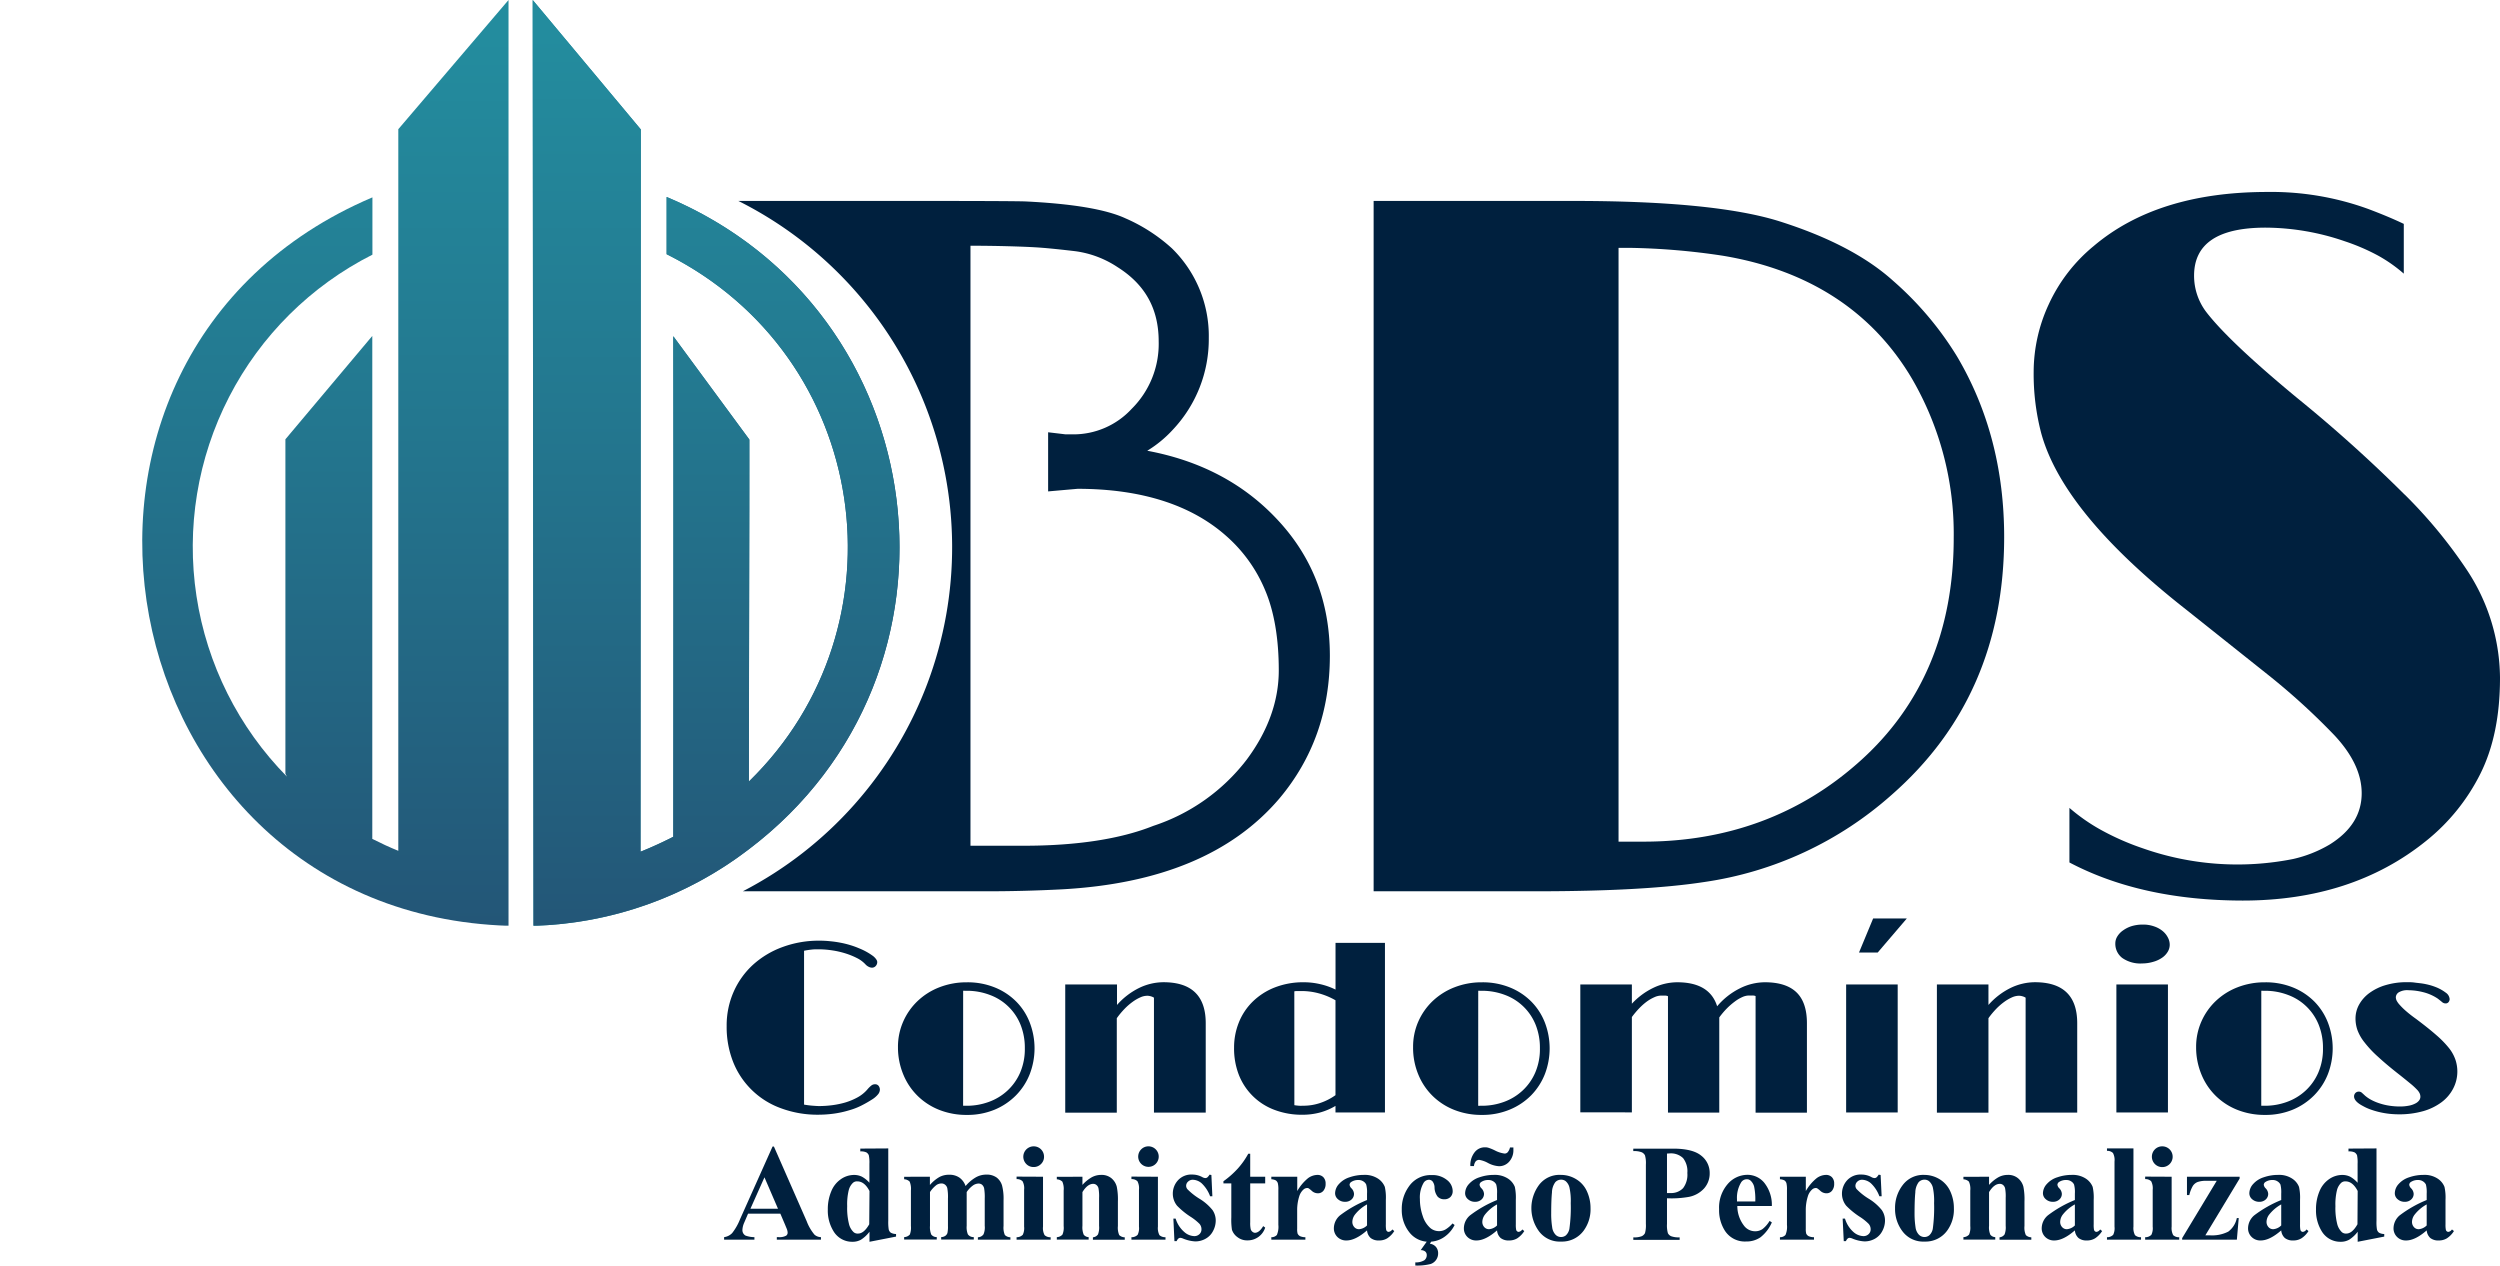 <svg xmlns="http://www.w3.org/2000/svg" xmlns:xlink="http://www.w3.org/1999/xlink" id="Layer_1" data-name="Layer 1" viewBox="0 0 587.24 297.27"><defs><style>.cls-1{fill:none;}.cls-2{fill:url(#linear-gradient);}.cls-3{fill:#00203e;}.cls-4{clip-path:url(#clip-path);}.cls-5{fill:url(#linear-gradient-2);}.cls-6{clip-path:url(#clip-path-2);}.cls-7{fill:url(#linear-gradient-4);}</style><linearGradient id="linear-gradient" x1="235.75" y1="261.24" x2="321.91" y2="261.24" gradientUnits="userSpaceOnUse"><stop offset="0" stop-color="#238c9e"></stop><stop offset="0.43" stop-color="#23778f"></stop><stop offset="1" stop-color="#235677"></stop></linearGradient><clipPath id="clip-path" transform="translate(-110.62 -152.53)"><path class="cls-1" d="M204.18,182.88v169.5c-2.09-.84-4.12-1.79-6.11-2.8V231.44l-20.41,24.28v78.56c.12.23.23.45.36.68a76.91,76.91,0,0,1,20.08-122.61V198.89C110.62,236.07,135.05,367,230.07,370V152.53Z"></path></clipPath><linearGradient id="linear-gradient-2" x1="-859.89" y1="598.99" x2="-858.89" y2="598.99" gradientTransform="matrix(0, 207.78, 207.78, 0, -124398.48, 178677.09)" xlink:href="#linear-gradient"></linearGradient><clipPath id="clip-path-2" transform="translate(-110.62 -152.53)"><path class="cls-2" d="M235.75,152.53,235.93,370a87.21,87.21,0,0,0,50.62-18c54.65-41.45,44.22-126.52-19.34-153.2v13.44c48,24.09,56.75,87.39,19.32,123.87,0-28.18.14-63.07.11-80.33l-17.87-24.28c.07,28,0,108.81,0,117.58-1.39.74-5,2.46-7.69,3.51l.07-169.65Z"></path></clipPath><linearGradient id="linear-gradient-4" x1="-859.89" y1="598.95" x2="-858.89" y2="598.95" gradientTransform="matrix(0, 212.16, 212.16, 0, -126897.93, 182440.99)" xlink:href="#linear-gradient"></linearGradient></defs><path class="cls-3" d="M570.34,236.29a76.59,76.59,0,0,0-15-17.77q-9.52-8.6-27-14.09-15.33-4.71-48.17-4.7H433.28V361.89h38.13q25.38,0,39.48-2.17A84.33,84.33,0,0,0,555,339.2q26.38-23.15,26.39-60.51Q581.39,255,570.34,236.29ZM547.4,331.43c-13.95,12.48-31,18.8-50.73,18.8h-5.86V210.75h2.69a161.14,161.14,0,0,1,21.87,1.86c20.18,3.38,35.14,13.16,44.44,29a72.51,72.51,0,0,1,9.73,37.25C569.54,300.68,562.09,318.35,547.4,331.43Z" transform="translate(-110.62 -152.53)"></path><path class="cls-3" d="M281.31,393.57a19.56,19.56,0,0,1,1.66-8.12,19,19,0,0,1,4.59-6.36,21.11,21.11,0,0,1,6.92-4.12,24.57,24.57,0,0,1,8.66-1.48,23.25,23.25,0,0,1,2.47.13c.85.08,1.68.2,2.5.36a21.84,21.84,0,0,1,2.32.58,18.31,18.31,0,0,1,2,.73,14.88,14.88,0,0,1,3.34,1.86c.61.53.91,1,.91,1.35a1.32,1.32,0,0,1-.35.93,1.14,1.14,0,0,1-.91.4,1.68,1.68,0,0,1-.72-.19,2.5,2.5,0,0,1-.8-.6,6.91,6.91,0,0,0-2-1.47,17.15,17.15,0,0,0-2.75-1.11,20.42,20.42,0,0,0-3.11-.7,21.08,21.08,0,0,0-3.08-.24c-.66,0-1.27,0-1.82.08a15.7,15.7,0,0,0-1.65.26V412c.66.11,1.31.2,1.95.25s1.18.09,1.63.09a24.52,24.52,0,0,0,3-.2,20.05,20.05,0,0,0,3.1-.64,14.84,14.84,0,0,0,2.86-1.19,8.29,8.29,0,0,0,2.27-1.8,6.82,6.82,0,0,1,1-1,1.37,1.37,0,0,1,.85-.29,1,1,0,0,1,.87.4,1.48,1.48,0,0,1,.28.9,1.8,1.8,0,0,1-.38,1,5.7,5.7,0,0,1-1.47,1.28,27.48,27.48,0,0,1-2.71,1.53,15.61,15.61,0,0,1-2.65,1,23.12,23.12,0,0,1-3.53.78,27,27,0,0,1-3.65.26,24.55,24.55,0,0,1-8.88-1.53A19,19,0,0,1,282.84,402,22.31,22.31,0,0,1,281.31,393.57Z" transform="translate(-110.62 -152.53)"></path><path class="cls-3" d="M321.55,398.5a14.65,14.65,0,0,1,1.23-6,14.94,14.94,0,0,1,3.38-4.83,15.56,15.56,0,0,1,5.12-3.23,17.55,17.55,0,0,1,6.47-1.17,17,17,0,0,1,6.6,1.23,15,15,0,0,1,5,3.32,14.29,14.29,0,0,1,3.16,4.92,16.85,16.85,0,0,1,0,12.08,14.85,14.85,0,0,1-3.24,5,15.25,15.25,0,0,1-5,3.36,16.69,16.69,0,0,1-6.57,1.24,17.3,17.3,0,0,1-6.34-1.14,15.21,15.21,0,0,1-5.1-3.24,15,15,0,0,1-3.41-5A16.59,16.59,0,0,1,321.55,398.5Zm15.3,13.77.43,0h.41a15,15,0,0,0,5.18-.9,12.79,12.79,0,0,0,4.37-2.64,12.5,12.5,0,0,0,3-4.23,14,14,0,0,0,1.11-5.72,14.55,14.55,0,0,0-1-5.52,12.35,12.35,0,0,0-7.16-7,15.1,15.1,0,0,0-5.52-1h-.42a2.56,2.56,0,0,0-.39,0Z" transform="translate(-110.62 -152.53)"></path><path class="cls-3" d="M360.84,383.77H373v4.82a16.78,16.78,0,0,1,5.21-4,13.2,13.2,0,0,1,5.69-1.34q9.94,0,9.94,9.63v21H381.68v-27a2.73,2.73,0,0,0-.73-.32,2.92,2.92,0,0,0-.9-.13,4.07,4.07,0,0,0-1.58.38,9.92,9.92,0,0,0-1.83,1.07,14.19,14.19,0,0,0-1.9,1.66,19.37,19.37,0,0,0-1.79,2.16v22.19H360.84Z" transform="translate(-110.62 -152.53)"></path><path class="cls-3" d="M400.5,398.61a15.72,15.72,0,0,1,1.11-5.88,14.24,14.24,0,0,1,3.23-4.89A15.44,15.44,0,0,1,410,384.5a18.29,18.29,0,0,1,6.9-1.24,16.82,16.82,0,0,1,3.76.43,16.18,16.18,0,0,1,3.67,1.29V374h11.61v39.85H424.32V412.3a14.51,14.51,0,0,1-3.78,1.59,15.91,15.91,0,0,1-4,.49,18,18,0,0,1-6.61-1.17,14.34,14.34,0,0,1-8.32-8.23A17.1,17.1,0,0,1,400.5,398.61Zm14.16,13.52c.34.06.7.1,1.09.13s.75,0,1.11,0a12.27,12.27,0,0,0,3.79-.62,13.66,13.66,0,0,0,3.67-1.86V387.49a16.4,16.4,0,0,0-4-1.65,15.73,15.73,0,0,0-4-.52c-.29,0-.57,0-.85,0s-.55,0-.82.08Z" transform="translate(-110.62 -152.53)"></path><path class="cls-3" d="M442.55,398.5a14.65,14.65,0,0,1,1.22-6,14.94,14.94,0,0,1,3.38-4.83,15.71,15.71,0,0,1,5.13-3.23,17.46,17.46,0,0,1,6.46-1.17,17,17,0,0,1,6.6,1.23,14.92,14.92,0,0,1,5,3.32,14.46,14.46,0,0,1,3.17,4.92,16.92,16.92,0,0,1,0,12.08,15,15,0,0,1-3.23,5,15.19,15.19,0,0,1-5.05,3.36,16.69,16.69,0,0,1-6.57,1.24,17.33,17.33,0,0,1-6.34-1.14,15.21,15.21,0,0,1-5.1-3.24,15,15,0,0,1-3.4-5A16.42,16.42,0,0,1,442.55,398.5Zm15.29,13.77a3.25,3.25,0,0,0,.44,0h.4a15.11,15.11,0,0,0,5.19-.9,12.84,12.84,0,0,0,4.36-2.64,12.5,12.5,0,0,0,3-4.23,14,14,0,0,0,1.11-5.72,14.55,14.55,0,0,0-1-5.52,12.37,12.37,0,0,0-7.15-7,15.17,15.17,0,0,0-5.52-1h-.43a2.56,2.56,0,0,0-.39,0Z" transform="translate(-110.62 -152.53)"></path><path class="cls-3" d="M481.83,383.77h12.11v4.53a16.82,16.82,0,0,1,5.1-3.76,13.14,13.14,0,0,1,5.55-1.28q7.61,0,9.38,5.64a16.68,16.68,0,0,1,5.34-4.21,13.25,13.25,0,0,1,5.87-1.43q5,0,7.46,2.4c1.62,1.59,2.42,4,2.42,7.23v21H523V386.5a1.83,1.83,0,0,0-.73-.13l-.87,0a3.93,3.93,0,0,0-1.54.38,8.9,8.9,0,0,0-1.77,1.06,16.48,16.48,0,0,0-1.85,1.61,18.49,18.49,0,0,0-1.77,2.1c0,.23,0,.45,0,.68s0,.45,0,.67v21H502.42V386.53a1.83,1.83,0,0,0-.73-.14h-.9a3.92,3.92,0,0,0-1.52.36,9.65,9.65,0,0,0-1.76,1,13.89,13.89,0,0,0-1.83,1.61,19.81,19.81,0,0,0-1.74,2.07v22.39H481.83Z" transform="translate(-110.62 -152.53)"></path><path class="cls-3" d="M544.27,383.77h12.11v30.08H544.27Zm6.34-15.49h7.91l-6.84,8h-4.39Z" transform="translate(-110.62 -152.53)"></path><path class="cls-3" d="M565.59,383.77H577.7v4.82a16.78,16.78,0,0,1,5.21-4,13.2,13.2,0,0,1,5.69-1.34q9.95,0,9.95,9.63v21H586.43v-27a2.73,2.73,0,0,0-.73-.32,2.92,2.92,0,0,0-.9-.13,4.11,4.11,0,0,0-1.58.38,9.92,9.92,0,0,0-1.83,1.07,14.19,14.19,0,0,0-1.9,1.66,19.37,19.37,0,0,0-1.79,2.16v22.19H565.59Z" transform="translate(-110.62 -152.53)"></path><path class="cls-3" d="M613.81,378.84a7.41,7.41,0,0,1-4.68-1.29,4.17,4.17,0,0,1-1.63-3.41,3.13,3.13,0,0,1,.48-1.66,4.67,4.67,0,0,1,1.34-1.4,7.15,7.15,0,0,1,2-1,9,9,0,0,1,2.62-.37,7.71,7.71,0,0,1,2.69.43,6.23,6.23,0,0,1,2,1.1,4.74,4.74,0,0,1,1.22,1.52,3.63,3.63,0,0,1,.43,1.69,3.2,3.2,0,0,1-.5,1.7,4.49,4.49,0,0,1-1.36,1.39,6.84,6.84,0,0,1-2.06.93A9.11,9.11,0,0,1,613.81,378.84Zm-6.06,4.93h12.11v30.08H607.75Z" transform="translate(-110.62 -152.53)"></path><path class="cls-3" d="M626.48,398.5a14.65,14.65,0,0,1,1.23-6,14.94,14.94,0,0,1,3.38-4.83,15.56,15.56,0,0,1,5.12-3.23,17.51,17.51,0,0,1,6.47-1.17,17,17,0,0,1,6.6,1.23,15,15,0,0,1,5,3.32,14.43,14.43,0,0,1,3.16,4.92,16.85,16.85,0,0,1,0,12.08,14.85,14.85,0,0,1-3.24,5,15.25,15.25,0,0,1-5,3.36,16.71,16.71,0,0,1-6.58,1.24,17.28,17.28,0,0,1-6.33-1.14,15.21,15.21,0,0,1-5.1-3.24,15,15,0,0,1-3.41-5A16.59,16.59,0,0,1,626.48,398.5Zm15.3,13.77.43,0h.41a15.05,15.05,0,0,0,5.18-.9,12.79,12.79,0,0,0,4.37-2.64,12.5,12.5,0,0,0,3-4.23,14,14,0,0,0,1.11-5.72,14.55,14.55,0,0,0-1-5.52,12.35,12.35,0,0,0-7.16-7,15.1,15.1,0,0,0-5.52-1h-.42a2.56,2.56,0,0,0-.39,0Z" transform="translate(-110.62 -152.53)"></path><path class="cls-3" d="M663.58,410.07a1.16,1.16,0,0,1,.29-.77,1.07,1.07,0,0,1,.86-.35,1,1,0,0,1,.7.28c.21.19.45.4.71.65a8.1,8.1,0,0,0,1.6,1.07,11.82,11.82,0,0,0,2,.81,13.64,13.64,0,0,0,2.25.51,16.57,16.57,0,0,0,2.32.17,10.62,10.62,0,0,0,2.19-.2,5.34,5.34,0,0,0,1.5-.52,2.44,2.44,0,0,0,.88-.73,1.46,1.46,0,0,0,.28-.8,2.05,2.05,0,0,0-.16-.81,3.22,3.22,0,0,0-.66-.92,15.85,15.85,0,0,0-1.44-1.33c-.62-.51-1.44-1.18-2.47-2-2.13-1.66-3.86-3.11-5.21-4.36a25.5,25.5,0,0,1-3.21-3.42,10.37,10.37,0,0,1-1.64-2.87,8.31,8.31,0,0,1-.45-2.7,6.72,6.72,0,0,1,.86-3.3,8.46,8.46,0,0,1,2.44-2.72,12.28,12.28,0,0,1,3.81-1.84,17.32,17.32,0,0,1,5-.68c.56,0,1.15,0,1.76.09s1.21.13,1.8.22,1.15.21,1.68.35,1,.3,1.44.47a9.79,9.79,0,0,1,2.42,1.34,2,2,0,0,1,.9,1.5,1.11,1.11,0,0,1-.24.69.83.83,0,0,1-.72.33,1.23,1.23,0,0,1-.83-.33c-.25-.21-.59-.48-1-.8a10.81,10.81,0,0,0-3.46-1.52,14.62,14.62,0,0,0-3.41-.45,3.91,3.91,0,0,0-2.32.51,1.45,1.45,0,0,0-.66,1.15,2,2,0,0,0,.19.78,4.68,4.68,0,0,0,.72,1,16.29,16.29,0,0,0,1.44,1.42,29.62,29.62,0,0,0,2.38,1.86c1.93,1.45,3.53,2.72,4.79,3.83a23.07,23.07,0,0,1,3,3.08,9.3,9.3,0,0,1,1.5,2.75,8.76,8.76,0,0,1,.43,2.76,8.63,8.63,0,0,1-1,4,9.39,9.39,0,0,1-2.73,3.18,13.31,13.31,0,0,1-4.31,2.09,20.43,20.43,0,0,1-5.69.74,21.54,21.54,0,0,1-2.23-.12,20.3,20.3,0,0,1-2.25-.38,19,19,0,0,1-2.1-.61,11,11,0,0,1-1.79-.8Q663.58,411.26,663.58,410.07Z" transform="translate(-110.62 -152.53)"></path><g class="cls-4"><rect class="cls-5" width="119.45" height="217.43"></rect></g><path class="cls-2" d="M235.75,152.53,235.93,370a87.21,87.21,0,0,0,50.62-18c54.65-41.45,44.22-126.52-19.34-153.2v13.44c48,24.09,56.75,87.39,19.32,123.87,0-28.18.14-63.07.11-80.33l-17.87-24.28c.07,28,0,108.81,0,117.58-1.39.74-5,2.46-7.69,3.51l.07-169.65Z" transform="translate(-110.62 -152.53)"></path><g class="cls-6"><rect class="cls-7" x="125.14" width="105.45" height="217.42"></rect></g><path class="cls-3" d="M293.92,437.61h-7.58l-.9,2.1a4.71,4.71,0,0,0-.43,1.71,1.46,1.46,0,0,0,.72,1.34,6.1,6.1,0,0,0,2.1.37v.59h-7.12v-.59a3.23,3.23,0,0,0,1.89-.95,12.94,12.94,0,0,0,1.84-3.23l7.65-17.1h.32l7.71,17.57a10.79,10.79,0,0,0,1.83,3.14,2.39,2.39,0,0,0,1.51.57v.59H293.09v-.59h.44a3.25,3.25,0,0,0,1.74-.34.83.83,0,0,0,.36-.74,2,2,0,0,0-.1-.57c0-.1-.19-.5-.47-1.2Zm-.55-1.15-3.18-7.38-3.3,7.38Z" transform="translate(-110.62 -152.53)"></path><path class="cls-3" d="M319.27,422.29v17a11.38,11.38,0,0,0,.1,2,1.35,1.35,0,0,0,.49.79,2.54,2.54,0,0,0,1.24.31V443l-6.24,1.22v-2.36a7.67,7.67,0,0,1-2,1.87,4,4,0,0,1-2,.49,5.09,5.09,0,0,1-4.48-2.53,9.19,9.19,0,0,1-1.31-5.05,10.7,10.7,0,0,1,.81-4.27,6.28,6.28,0,0,1,2.25-2.85,5.41,5.41,0,0,1,3.08-1,4.15,4.15,0,0,1,1.87.41,6.38,6.38,0,0,1,1.76,1.43V425.9a8.26,8.26,0,0,0-.14-2,1.39,1.39,0,0,0-.58-.68,3.06,3.06,0,0,0-1.42-.23v-.66Zm-4.41,10c-.79-1.51-1.74-2.26-2.87-2.26a1.4,1.4,0,0,0-1,.33,3.59,3.59,0,0,0-1,1.72,14,14,0,0,0-.37,3.78,15.42,15.42,0,0,0,.41,4.13,3.89,3.89,0,0,0,1.14,2,1.45,1.45,0,0,0,1,.3c.93,0,1.8-.73,2.63-2.18Z" transform="translate(-110.62 -152.53)"></path><path class="cls-3" d="M329.05,428.94v1.94A8.58,8.58,0,0,1,331.3,429a4.77,4.77,0,0,1,2.26-.53,4.14,4.14,0,0,1,2.4.66,4,4,0,0,1,1.47,2,9.18,9.18,0,0,1,2.43-2.06,5,5,0,0,1,2.42-.63,3.94,3.94,0,0,1,2.45.69A3.68,3.68,0,0,1,346,431a12.42,12.42,0,0,1,.35,3.44v6.07a4.3,4.3,0,0,0,.31,2.12,1.9,1.9,0,0,0,1.3.53v.57h-7.64v-.57a1.65,1.65,0,0,0,1.32-.69,4.06,4.06,0,0,0,.29-2v-6.36a12.31,12.31,0,0,0-.15-2.5,1.63,1.63,0,0,0-.5-.81,1.32,1.32,0,0,0-.8-.26,2.37,2.37,0,0,0-1.38.5,6.06,6.06,0,0,0-1.41,1.5v7.93a4.41,4.41,0,0,0,.28,2,1.61,1.61,0,0,0,1.39.65v.57H331.7v-.57a1.73,1.73,0,0,0,1-.32,1.29,1.29,0,0,0,.47-.65,7.21,7.21,0,0,0,.12-1.68v-6.36a11.2,11.2,0,0,0-.16-2.51,1.51,1.51,0,0,0-.53-.8,1.3,1.3,0,0,0-.8-.28,2.14,2.14,0,0,0-1.16.33,6.55,6.55,0,0,0-1.57,1.69v7.93a4.57,4.57,0,0,0,.3,2.05,1.63,1.63,0,0,0,1.29.6v.57H323v-.57a1.86,1.86,0,0,0,1.34-.61,4.55,4.55,0,0,0,.25-2v-8.34a4.32,4.32,0,0,0-.3-2.09,1.9,1.9,0,0,0-1.29-.54v-.59Z" transform="translate(-110.62 -152.53)"></path><path class="cls-3" d="M355.62,428.94v11.72a3.45,3.45,0,0,0,.37,2,1.94,1.94,0,0,0,1.42.49v.57h-8v-.57a2,2,0,0,0,1.45-.57,3.49,3.49,0,0,0,.32-1.92V432a3.44,3.44,0,0,0-.37-2,1.88,1.88,0,0,0-1.4-.5v-.59Zm-2.2-7.14a2.42,2.42,0,0,1,2.44,2.43,2.33,2.33,0,0,1-.72,1.73,2.36,2.36,0,0,1-1.72.7,2.33,2.33,0,0,1-1.72-.7,2.44,2.44,0,0,1,1.72-4.16Z" transform="translate(-110.62 -152.53)"></path><path class="cls-3" d="M364.88,428.94v1.92a8.73,8.73,0,0,1,2.18-1.79,4.6,4.6,0,0,1,2.24-.56,3.6,3.6,0,0,1,2.4.79,3.86,3.86,0,0,1,1.25,2,15.15,15.15,0,0,1,.26,3.47v5.75a4.3,4.3,0,0,0,.31,2.12,1.9,1.9,0,0,0,1.3.53v.57h-7.48v-.57a1.63,1.63,0,0,0,1.2-.69,4.59,4.59,0,0,0,.25-2v-6.58a10.16,10.16,0,0,0-.15-2.29,1.43,1.43,0,0,0-.48-.74,1.19,1.19,0,0,0-.74-.26c-.91,0-1.75.65-2.54,1.94v7.93a4.44,4.44,0,0,0,.31,2.09,1.59,1.59,0,0,0,1.15.56v.57h-7.48v-.57a1.84,1.84,0,0,0,1.33-.61,4.11,4.11,0,0,0,.28-2v-8.34a4.27,4.27,0,0,0-.31-2.09,2,2,0,0,0-1.3-.54v-.59Z" transform="translate(-110.62 -152.53)"></path><path class="cls-3" d="M382.61,428.94v11.72a3.56,3.56,0,0,0,.36,2,2,2,0,0,0,1.42.49v.57h-8v-.57a2,2,0,0,0,1.46-.57,3.52,3.52,0,0,0,.31-1.92V432a3.54,3.54,0,0,0-.36-2,1.89,1.89,0,0,0-1.41-.5v-.59Zm-2.2-7.14a2.41,2.41,0,1,1-1.73.71A2.36,2.36,0,0,1,380.41,421.8Z" transform="translate(-110.62 -152.53)"></path><path class="cls-3" d="M395.17,428.53l.23,5h-.53a7.92,7.92,0,0,0-2-3.06,3.31,3.31,0,0,0-2.06-.82,1.56,1.56,0,0,0-1.11.43,1.32,1.32,0,0,0-.46,1,1.25,1.25,0,0,0,.33.82,14.85,14.85,0,0,0,2.82,2.22,11.73,11.73,0,0,1,3.06,2.67,4.35,4.35,0,0,1,.74,2.47,5.21,5.21,0,0,1-.62,2.41,4.31,4.31,0,0,1-1.74,1.82,4.86,4.86,0,0,1-2.49.64,8.65,8.65,0,0,1-2.83-.67,2.13,2.13,0,0,0-.64-.17q-.51,0-.87.78h-.51l-.25-5.3h.53a6.76,6.76,0,0,0,2,3.12,3.72,3.72,0,0,0,2.35,1,1.7,1.7,0,0,0,1.24-.46,1.5,1.5,0,0,0,.48-1.13,1.91,1.91,0,0,0-.48-1.31,12.2,12.2,0,0,0-2.11-1.67,18,18,0,0,1-3.14-2.57,4.47,4.47,0,0,1-1-2.85,4.62,4.62,0,0,1,1.18-3.09,4.23,4.23,0,0,1,3.41-1.38,4.85,4.85,0,0,1,2.32.59,1.66,1.66,0,0,0,.69.23.84.84,0,0,0,.47-.12,2.53,2.53,0,0,0,.55-.68Z" transform="translate(-110.62 -152.53)"></path><path class="cls-3" d="M404.29,423.54v5.4h3.52v1.57h-3.52v9.13a6.73,6.73,0,0,0,.12,1.64,1.18,1.18,0,0,0,.42.6,1,1,0,0,0,.56.23c.68,0,1.33-.53,1.95-1.57l.47.35a4.31,4.31,0,0,1-4.16,3,3.67,3.67,0,0,1-2.37-.77A3.52,3.52,0,0,1,400,441.4a15.68,15.68,0,0,1-.15-2.9v-8H398V430a20.85,20.85,0,0,0,3.39-3,18.24,18.24,0,0,0,2.44-3.46Z" transform="translate(-110.62 -152.53)"></path><path class="cls-3" d="M415.34,428.94v3.36a10.81,10.81,0,0,1,2.57-3.05,3.89,3.89,0,0,1,2.14-.74,1.91,1.91,0,0,1,1.42.54,2.12,2.12,0,0,1,.53,1.54,2.47,2.47,0,0,1-.52,1.65,1.64,1.64,0,0,1-1.25.59,2.11,2.11,0,0,1-1.44-.54,6.47,6.47,0,0,0-.74-.6.6.6,0,0,0-.35-.1,1.33,1.33,0,0,0-.87.33,3.51,3.51,0,0,0-1,1.55,10.65,10.65,0,0,0-.51,3.38v3.39l0,.89a4,4,0,0,0,.1,1.16,1.3,1.3,0,0,0,.57.61,3.09,3.09,0,0,0,1.26.25v.57h-8v-.57a1.74,1.74,0,0,0,1.3-.53,4.82,4.82,0,0,0,.35-2.38v-8.16a6.32,6.32,0,0,0-.12-1.61,1.33,1.33,0,0,0-.46-.66,2.6,2.6,0,0,0-1.07-.28v-.59Z" transform="translate(-110.62 -152.53)"></path><path class="cls-3" d="M431.73,441.54c-1.81,1.58-3.42,2.37-4.85,2.37a2.88,2.88,0,0,1-2.11-.82,2.82,2.82,0,0,1-.83-2.08,4,4,0,0,1,1.45-3,27.61,27.61,0,0,1,6.34-3.6V432.9a6.85,6.85,0,0,0-.19-2.12,1.77,1.77,0,0,0-.68-.75,2,2,0,0,0-1.13-.32,2.89,2.89,0,0,0-1.69.45.83.83,0,0,0-.41.66,1.38,1.38,0,0,0,.43.83,2,2,0,0,1,.61,1.31,1.75,1.75,0,0,1-.58,1.32,2.15,2.15,0,0,1-1.52.55,2.4,2.4,0,0,1-1.66-.6,1.83,1.83,0,0,1-.68-1.4,3.26,3.26,0,0,1,.91-2.18,5.55,5.55,0,0,1,2.51-1.59,10.19,10.19,0,0,1,3.35-.55,5.6,5.6,0,0,1,3.33.89,4.16,4.16,0,0,1,1.58,1.93,11.64,11.64,0,0,1,.24,3.05v5.73a6.44,6.44,0,0,0,.07,1.28.68.68,0,0,0,.24.38.55.55,0,0,0,.35.12,1.16,1.16,0,0,0,.85-.57l.47.38a5.63,5.63,0,0,1-1.63,1.69,3.54,3.54,0,0,1-1.92.52,3,3,0,0,1-2-.58A2.72,2.72,0,0,1,431.73,441.54Zm0-1.16v-4.94a9.23,9.23,0,0,0-2.85,2.41,2.92,2.92,0,0,0-.6,1.71,1.8,1.8,0,0,0,.51,1.27,1.42,1.42,0,0,0,1.12.43A3,3,0,0,0,431.73,440.38Z" transform="translate(-110.62 -152.53)"></path><path class="cls-3" d="M451.81,439.91l.49.37a7.43,7.43,0,0,1-2.6,2.93,6.23,6.23,0,0,1-3.31,1,5.73,5.73,0,0,1-4.73-2.23,8.35,8.35,0,0,1-1.77-5.37,8.93,8.93,0,0,1,1.61-5.29,6.2,6.2,0,0,1,5.36-2.77,5.39,5.39,0,0,1,3.64,1.15,3.33,3.33,0,0,1,1.35,2.58,1.91,1.91,0,0,1-.54,1.43,2,2,0,0,1-1.43.53,2.1,2.1,0,0,1-1.55-.61,3.56,3.56,0,0,1-.74-2.2,2.4,2.4,0,0,0-.47-1.39,1.12,1.12,0,0,0-.85-.39,1.51,1.51,0,0,0-1.29.8,6.73,6.73,0,0,0-.83,3.73,12,12,0,0,0,.67,4,6.21,6.21,0,0,0,1.83,2.85,3.15,3.15,0,0,0,2,.69,3,3,0,0,0,1.47-.37A6.84,6.84,0,0,0,451.81,439.91Zm-5.58,3.61h1l-.74,1.16a2.22,2.22,0,0,1,1.45.77,2.32,2.32,0,0,1,.49,1.53,2.61,2.61,0,0,1-1.73,2.45,13,13,0,0,1-3.63.37v-.74a3.81,3.81,0,0,0,2.13-.51,1.51,1.51,0,0,0,.56-1.24,1.05,1.05,0,0,0-.36-.8,1.59,1.59,0,0,0-1.07-.32Z" transform="translate(-110.62 -152.53)"></path><path class="cls-3" d="M462.27,441.54c-1.81,1.58-3.42,2.37-4.85,2.37a2.88,2.88,0,0,1-2.11-.82,2.78,2.78,0,0,1-.83-2.08,4,4,0,0,1,1.45-3,27.61,27.61,0,0,1,6.34-3.6V432.9a6.85,6.85,0,0,0-.19-2.12,1.74,1.74,0,0,0-.69-.75,2,2,0,0,0-1.12-.32,2.89,2.89,0,0,0-1.69.45.8.8,0,0,0-.41.66,1.38,1.38,0,0,0,.43.83,2.06,2.06,0,0,1,.61,1.31,1.79,1.79,0,0,1-.58,1.32,2.16,2.16,0,0,1-1.52.55,2.4,2.4,0,0,1-1.66-.6,1.83,1.83,0,0,1-.68-1.4,3.29,3.29,0,0,1,.9-2.18,5.55,5.55,0,0,1,2.51-1.59,10.29,10.29,0,0,1,3.36-.55,5.6,5.6,0,0,1,3.33.89,4.16,4.16,0,0,1,1.58,1.93,12.3,12.3,0,0,1,.23,3.05v5.73a6.14,6.14,0,0,0,.08,1.28.63.63,0,0,0,.24.38.55.55,0,0,0,.35.12,1.13,1.13,0,0,0,.84-.57l.48.38a5.63,5.63,0,0,1-1.63,1.69,3.6,3.6,0,0,1-1.93.52,3,3,0,0,1-2-.58A2.68,2.68,0,0,1,462.27,441.54Zm3-19.47h.84c0,.21,0,.39,0,.53a4,4,0,0,1-1,2.81,3.12,3.12,0,0,1-2.37,1.06,6.3,6.3,0,0,1-2.58-.75,6.36,6.36,0,0,0-2.07-.74,1.1,1.1,0,0,0-.8.31,2,2,0,0,0-.44,1.14H456a4.88,4.88,0,0,1,1-3.23,3,3,0,0,1,2.44-1.17,2.53,2.53,0,0,1,.79.1,10.8,10.8,0,0,1,1.53.63,6.76,6.76,0,0,0,2.31.74,1,1,0,0,0,.67-.28A2.66,2.66,0,0,0,465.31,422.07Zm-3,18.31v-4.94a9.23,9.23,0,0,0-2.85,2.41,2.93,2.93,0,0,0-.61,1.71,1.8,1.8,0,0,0,.51,1.27,1.45,1.45,0,0,0,1.12.43A3,3,0,0,0,462.27,440.38Z" transform="translate(-110.62 -152.53)"></path><path class="cls-3" d="M477.26,428.51a6.85,6.85,0,0,1,3.58,1,6.34,6.34,0,0,1,2.53,2.83,9.37,9.37,0,0,1,.86,4,8.47,8.47,0,0,1-1.61,5.26,6.29,6.29,0,0,1-5.32,2.57,6.07,6.07,0,0,1-5.13-2.35,9.16,9.16,0,0,1,0-11A6,6,0,0,1,477.26,428.51Zm.06,1.12a1.81,1.81,0,0,0-1.38.61,4.23,4.23,0,0,0-.77,2.4c-.12,1.2-.18,2.85-.18,5a19.64,19.64,0,0,0,.23,3.16,3.08,3.08,0,0,0,.75,1.71,1.76,1.76,0,0,0,1.29.59,1.79,1.79,0,0,0,1.18-.39,2.81,2.81,0,0,0,.82-1.51,36.39,36.39,0,0,0,.32-6.07,14.4,14.4,0,0,0-.31-3.69,2.85,2.85,0,0,0-.87-1.45A1.68,1.68,0,0,0,477.32,429.63Z" transform="translate(-110.62 -152.53)"></path><path class="cls-3" d="M502.19,434V440a6.81,6.81,0,0,0,.21,2.2,1.55,1.55,0,0,0,.76.71,5.06,5.06,0,0,0,2,.27v.59H494.28v-.59a4.77,4.77,0,0,0,2-.28,1.65,1.65,0,0,0,.74-.71,6.73,6.73,0,0,0,.21-2.19v-13.9a6.61,6.61,0,0,0-.21-2.18,1.64,1.64,0,0,0-.75-.72,4.92,4.92,0,0,0-2-.28v-.58h9.34c3.07,0,5.28.55,6.61,1.64a5.11,5.11,0,0,1,2,4.11,5.28,5.28,0,0,1-1.3,3.58,6.5,6.5,0,0,1-3.57,2A23.72,23.72,0,0,1,502.19,434Zm0-10.5v9.27l.78,0a3.86,3.86,0,0,0,3-1.15,5.22,5.22,0,0,0,1-3.56,5,5,0,0,0-1-3.49,4.11,4.11,0,0,0-3.13-1.11Z" transform="translate(-110.62 -152.53)"></path><path class="cls-3" d="M526.82,435.81h-8.11a7.58,7.58,0,0,0,1.57,4.63,3.26,3.26,0,0,0,2.61,1.31,3,3,0,0,0,1.74-.52,6.88,6.88,0,0,0,1.66-1.91l.53.35a9,9,0,0,1-2.65,3.48,5.75,5.75,0,0,1-3.38,1,5.57,5.57,0,0,1-5-2.53,8.92,8.92,0,0,1-1.36-5.07,8.41,8.41,0,0,1,2-5.87,6.15,6.15,0,0,1,4.68-2.19,5.11,5.11,0,0,1,3.9,1.83A8.35,8.35,0,0,1,526.82,435.81Zm-3.89-1.06a14.79,14.79,0,0,0-.27-3.49,2.94,2.94,0,0,0-.87-1.44,1.3,1.3,0,0,0-.88-.29,1.56,1.56,0,0,0-1.34.8,7,7,0,0,0-.94,3.87v.55Z" transform="translate(-110.62 -152.53)"></path><path class="cls-3" d="M534.8,428.94v3.36a10.8,10.8,0,0,1,2.58-3.05,3.84,3.84,0,0,1,2.13-.74,1.91,1.91,0,0,1,1.42.54,2.12,2.12,0,0,1,.53,1.54,2.47,2.47,0,0,1-.52,1.65,1.64,1.64,0,0,1-1.25.59,2.11,2.11,0,0,1-1.44-.54,6.47,6.47,0,0,0-.74-.6.6.6,0,0,0-.35-.1,1.31,1.31,0,0,0-.86.33,3.44,3.44,0,0,0-1,1.55,10.65,10.65,0,0,0-.51,3.38v3.39l0,.89a4.35,4.35,0,0,0,.1,1.16,1.3,1.3,0,0,0,.57.61,3.09,3.09,0,0,0,1.26.25v.57h-8v-.57a1.72,1.72,0,0,0,1.3-.53,4.82,4.82,0,0,0,.35-2.38v-8.16a6.32,6.32,0,0,0-.12-1.61,1.27,1.27,0,0,0-.46-.66,2.55,2.55,0,0,0-1.07-.28v-.59Z" transform="translate(-110.62 -152.53)"></path><path class="cls-3" d="M552.37,428.53l.24,5h-.53a7.93,7.93,0,0,0-2-3.06,3.31,3.31,0,0,0-2.06-.82,1.56,1.56,0,0,0-1.11.43,1.36,1.36,0,0,0-.46,1,1.21,1.21,0,0,0,.34.82,14.31,14.31,0,0,0,2.81,2.22,11.73,11.73,0,0,1,3.06,2.67,4.35,4.35,0,0,1,.74,2.47,5.21,5.21,0,0,1-.62,2.41,4.35,4.35,0,0,1-1.73,1.82,4.92,4.92,0,0,1-2.5.64,8.55,8.55,0,0,1-2.82-.67,2.17,2.17,0,0,0-.65-.17c-.34,0-.63.26-.86.78h-.51l-.26-5.3H544a6.76,6.76,0,0,0,1.95,3.12,3.74,3.74,0,0,0,2.35,1,1.7,1.7,0,0,0,1.24-.46,1.51,1.51,0,0,0,.49-1.13,1.92,1.92,0,0,0-.49-1.31,12.2,12.2,0,0,0-2.11-1.67,18.36,18.36,0,0,1-3.14-2.57,4.47,4.47,0,0,1-1-2.85,4.67,4.67,0,0,1,1.18-3.09,4.26,4.26,0,0,1,3.42-1.38,4.81,4.81,0,0,1,2.31.59,1.66,1.66,0,0,0,.69.23.82.82,0,0,0,.47-.12,2.53,2.53,0,0,0,.55-.68Z" transform="translate(-110.62 -152.53)"></path><path class="cls-3" d="M562.61,428.51a6.89,6.89,0,0,1,3.59,1,6.38,6.38,0,0,1,2.52,2.83,9.37,9.37,0,0,1,.86,4A8.4,8.4,0,0,1,568,441.6a6.27,6.27,0,0,1-5.32,2.57,6.07,6.07,0,0,1-5.13-2.35,8.64,8.64,0,0,1-1.79-5.42,8.77,8.77,0,0,1,1.83-5.54A6,6,0,0,1,562.61,428.51Zm.06,1.12a1.82,1.82,0,0,0-1.38.61,4.23,4.23,0,0,0-.77,2.4c-.12,1.2-.18,2.85-.18,5a20.86,20.86,0,0,0,.23,3.16,3.08,3.08,0,0,0,.75,1.71,1.82,1.82,0,0,0,2.47.2,2.83,2.83,0,0,0,.83-1.51,36.77,36.77,0,0,0,.31-6.07,15,15,0,0,0-.3-3.69,2.92,2.92,0,0,0-.88-1.45A1.66,1.66,0,0,0,562.67,429.63Z" transform="translate(-110.62 -152.53)"></path><path class="cls-3" d="M577.84,428.94v1.92a8.73,8.73,0,0,1,2.18-1.79,4.57,4.57,0,0,1,2.24-.56,3.55,3.55,0,0,1,2.39.79,3.81,3.81,0,0,1,1.26,2,15.33,15.33,0,0,1,.25,3.47v5.75a4.26,4.26,0,0,0,.32,2.12,1.9,1.9,0,0,0,1.29.53v.57H580.3v-.57a1.61,1.61,0,0,0,1.19-.69,4.54,4.54,0,0,0,.26-2v-6.58a10.16,10.16,0,0,0-.15-2.29,1.5,1.5,0,0,0-.48-.74,1.19,1.19,0,0,0-.74-.26c-.91,0-1.75.65-2.54,1.94v7.93a4.31,4.31,0,0,0,.31,2.09,1.59,1.59,0,0,0,1.15.56v.57h-7.48v-.57a1.84,1.84,0,0,0,1.33-.61,4.11,4.11,0,0,0,.28-2v-8.34a4.12,4.12,0,0,0-.32-2.09,1.94,1.94,0,0,0-1.29-.54v-.59Z" transform="translate(-110.62 -152.53)"></path><path class="cls-3" d="M598,441.54c-1.81,1.58-3.42,2.37-4.85,2.37a2.88,2.88,0,0,1-2.11-.82,2.82,2.82,0,0,1-.83-2.08,4,4,0,0,1,1.45-3,27.61,27.61,0,0,1,6.34-3.6V432.9a6.85,6.85,0,0,0-.19-2.12,1.77,1.77,0,0,0-.68-.75,2,2,0,0,0-1.13-.32,2.89,2.89,0,0,0-1.69.45.83.83,0,0,0-.41.66,1.38,1.38,0,0,0,.43.83,2,2,0,0,1,.61,1.31,1.75,1.75,0,0,1-.58,1.32,2.15,2.15,0,0,1-1.52.55,2.4,2.4,0,0,1-1.66-.6,1.83,1.83,0,0,1-.68-1.4,3.26,3.26,0,0,1,.91-2.18,5.49,5.49,0,0,1,2.51-1.59,10.19,10.19,0,0,1,3.35-.55,5.6,5.6,0,0,1,3.33.89,4.16,4.16,0,0,1,1.58,1.93,11.64,11.64,0,0,1,.24,3.05v5.73a6.44,6.44,0,0,0,.07,1.28.68.68,0,0,0,.24.38.55.55,0,0,0,.35.12,1.16,1.16,0,0,0,.85-.57l.47.38a5.63,5.63,0,0,1-1.63,1.69,3.57,3.57,0,0,1-1.92.52,3,3,0,0,1-2-.58A2.68,2.68,0,0,1,598,441.54Zm0-1.16v-4.94a9.23,9.23,0,0,0-2.85,2.41,2.92,2.92,0,0,0-.6,1.71,1.76,1.76,0,0,0,.51,1.27,1.41,1.41,0,0,0,1.11.43A3,3,0,0,0,598,440.38Z" transform="translate(-110.62 -152.53)"></path><path class="cls-3" d="M611.76,422.29v18.37a3.56,3.56,0,0,0,.36,2,2,2,0,0,0,1.42.49v.57h-8v-.57a2,2,0,0,0,1.46-.57,3.52,3.52,0,0,0,.31-1.92V425.37a3.52,3.52,0,0,0-.36-2,1.89,1.89,0,0,0-1.41-.51v-.58Z" transform="translate(-110.62 -152.53)"></path><path class="cls-3" d="M620.73,428.94v11.72a3.56,3.56,0,0,0,.36,2,1.94,1.94,0,0,0,1.42.49v.57h-8v-.57a2,2,0,0,0,1.46-.57,3.52,3.52,0,0,0,.31-1.92V432a3.54,3.54,0,0,0-.36-2,1.91,1.91,0,0,0-1.41-.5v-.59Zm-2.2-7.14a2.44,2.44,0,1,1-2.44,2.43,2.42,2.42,0,0,1,2.44-2.43Z" transform="translate(-110.62 -152.53)"></path><path class="cls-3" d="M636.05,443.72H623.2v-.36l8.12-13.46H629a6.05,6.05,0,0,0-2.2.29,2.45,2.45,0,0,0-1.08.89,7.78,7.78,0,0,0-.84,2.16h-.55v-4.3H636.7v.43l-8.05,13.33h1a8.39,8.39,0,0,0,4.39-.87,5.28,5.28,0,0,0,2-3.18h.45Z" transform="translate(-110.62 -152.53)"></path><path class="cls-3" d="M646.47,441.54c-1.8,1.58-3.42,2.37-4.84,2.37a2.86,2.86,0,0,1-2.11-.82,2.79,2.79,0,0,1-.84-2.08,4.05,4.05,0,0,1,1.45-3,27.85,27.85,0,0,1,6.34-3.6V432.9a7.33,7.33,0,0,0-.18-2.12,1.87,1.87,0,0,0-.69-.75,2,2,0,0,0-1.13-.32,2.93,2.93,0,0,0-1.69.45.83.83,0,0,0-.41.66,1.43,1.43,0,0,0,.43.83,2,2,0,0,1,.61,1.31,1.75,1.75,0,0,1-.58,1.32,2.13,2.13,0,0,1-1.52.55,2.44,2.44,0,0,1-1.66-.6,1.82,1.82,0,0,1-.67-1.4,3.29,3.29,0,0,1,.9-2.18,5.55,5.55,0,0,1,2.51-1.59,10.2,10.2,0,0,1,3.36-.55,5.54,5.54,0,0,1,3.32.89,4.1,4.1,0,0,1,1.58,1.93,11.64,11.64,0,0,1,.24,3.05v5.73a6.14,6.14,0,0,0,.08,1.28.67.67,0,0,0,.23.38.6.6,0,0,0,.36.12,1.16,1.16,0,0,0,.84-.57l.47.38a5.4,5.4,0,0,1-1.63,1.69,3.54,3.54,0,0,1-1.92.52,3,3,0,0,1-2-.58A2.73,2.73,0,0,1,646.47,441.54Zm0-1.16v-4.94a9.3,9.3,0,0,0-2.84,2.41,2.86,2.86,0,0,0-.61,1.71,1.8,1.8,0,0,0,.51,1.27,1.43,1.43,0,0,0,1.12.43A3,3,0,0,0,646.47,440.38Z" transform="translate(-110.62 -152.53)"></path><path class="cls-3" d="M668.85,422.29v17a10.41,10.41,0,0,0,.1,2,1.3,1.3,0,0,0,.49.79,2.46,2.46,0,0,0,1.23.31V443l-6.24,1.22v-2.36a7.52,7.52,0,0,1-2,1.87,4,4,0,0,1-2,.49,5.09,5.09,0,0,1-4.48-2.53,9.28,9.28,0,0,1-1.31-5.05,10.7,10.7,0,0,1,.81-4.27,6.34,6.34,0,0,1,2.25-2.85,5.41,5.41,0,0,1,3.08-1,4.19,4.19,0,0,1,1.88.41,6.51,6.51,0,0,1,1.75,1.43V425.9a8.49,8.49,0,0,0-.13-2,1.5,1.5,0,0,0-.58-.68,3.11,3.11,0,0,0-1.43-.23v-.66Zm-4.42,10c-.78-1.51-1.74-2.26-2.86-2.26a1.41,1.41,0,0,0-1,.33,3.59,3.59,0,0,0-1,1.72,14,14,0,0,0-.37,3.78,15.42,15.42,0,0,0,.41,4.13,4,4,0,0,0,1.14,2,1.47,1.47,0,0,0,1,.3c.93,0,1.81-.73,2.63-2.18Z" transform="translate(-110.62 -152.53)"></path><path class="cls-3" d="M680.64,441.54c-1.8,1.58-3.42,2.37-4.84,2.37a2.86,2.86,0,0,1-2.11-.82,2.79,2.79,0,0,1-.84-2.08,4.05,4.05,0,0,1,1.45-3,27.85,27.85,0,0,1,6.34-3.6V432.9a7.33,7.33,0,0,0-.18-2.12,1.87,1.87,0,0,0-.69-.75,2,2,0,0,0-1.13-.32,2.93,2.93,0,0,0-1.69.45.83.83,0,0,0-.41.66,1.43,1.43,0,0,0,.43.83,2,2,0,0,1,.61,1.31,1.75,1.75,0,0,1-.58,1.32,2.13,2.13,0,0,1-1.52.55,2.42,2.42,0,0,1-1.66-.6,1.82,1.82,0,0,1-.67-1.4,3.29,3.29,0,0,1,.9-2.18,5.55,5.55,0,0,1,2.51-1.59,10.2,10.2,0,0,1,3.36-.55,5.54,5.54,0,0,1,3.32.89,4.1,4.1,0,0,1,1.58,1.93,11.64,11.64,0,0,1,.24,3.05v5.73a6.14,6.14,0,0,0,.08,1.28.67.67,0,0,0,.23.38.6.6,0,0,0,.36.12,1.16,1.16,0,0,0,.84-.57l.47.38a5.51,5.51,0,0,1-1.63,1.69,3.54,3.54,0,0,1-1.92.52,3,3,0,0,1-2-.58A2.73,2.73,0,0,1,680.64,441.54Zm0-1.16v-4.94a9.18,9.18,0,0,0-2.84,2.41,2.86,2.86,0,0,0-.61,1.71,1.8,1.8,0,0,0,.51,1.27,1.42,1.42,0,0,0,1.12.43A3,3,0,0,0,680.64,440.38Z" transform="translate(-110.62 -152.53)"></path><path class="cls-3" d="M410.22,274.11q-11.73-12.27-30.12-15.7a27.44,27.44,0,0,0,6-4.93,31,31,0,0,0,8.46-21.55,28.78,28.78,0,0,0-8.69-21.09,39.9,39.9,0,0,0-10.94-7.05q-6.89-3.15-23.58-3.95-3.84-.1-21.83-.11H284.06a91,91,0,0,1,1.05,162.16h57.42q8.58,0,17.38-.45,34.62-1.85,51.21-21.32Q423,326,423,306.54,423,287.4,410.22,274.11ZM403.44,331a45.46,45.46,0,0,1-21.93,15.53c-7.74,3.09-18,4.66-30.41,4.66H338.58V210.25c5.72,0,12.74.18,16.42.45,2,.15,4.76.43,8.31.85a23.58,23.58,0,0,1,9.82,3.73c6.5,4.1,9.66,9.81,9.66,17.45a21.49,21.49,0,0,1-6.34,15.83,18.61,18.61,0,0,1-13.84,6h-1.67l-1.58-.19-2.54-.3v13.89l2.47-.22,4.44-.39c14.87,0,26.59,3.72,34.84,11a34.62,34.62,0,0,1,9.22,12.81c2.13,5,3.21,11.38,3.21,18.83C411,317.23,408.45,324.29,403.44,331Z" transform="translate(-110.62 -152.53)"></path><path class="cls-3" d="M675.47,268.72A334,334,0,0,0,650.2,246Q634.47,233,629,226a14.08,14.08,0,0,1-3-8.71Q626,206,642.81,206a57.79,57.79,0,0,1,18.61,3.21,48.47,48.47,0,0,1,7.84,3.38,34.59,34.59,0,0,1,6,4.22V205.12c-2.3-1.1-5.07-2.27-8.34-3.5a66.73,66.73,0,0,0-23.69-4q-25.83,0-40.84,12.73A38.47,38.47,0,0,0,591.87,224a37.79,37.79,0,0,0-3.55,15.82,54.81,54.81,0,0,0,1.8,14.56q5.21,18.79,34.19,41.48l19.29,15.36a158,158,0,0,1,15.34,14q6.43,6.87,6.43,13.64,0,7.33-7.45,12a29.6,29.6,0,0,1-8.63,3.44A66.93,66.93,0,0,1,614,351.81a60.21,60.21,0,0,1-10-4.41,43.26,43.26,0,0,1-7.28-5.1v12.82q16.92,8.91,40.67,8.95,25.73,0,43.1-14a47.19,47.19,0,0,0,12.8-15.87q4.58-9.23,4.57-22.47a46.43,46.43,0,0,0-7.9-25.5,113,113,0,0,0-14.49-17.53" transform="translate(-110.62 -152.53)"></path></svg>
